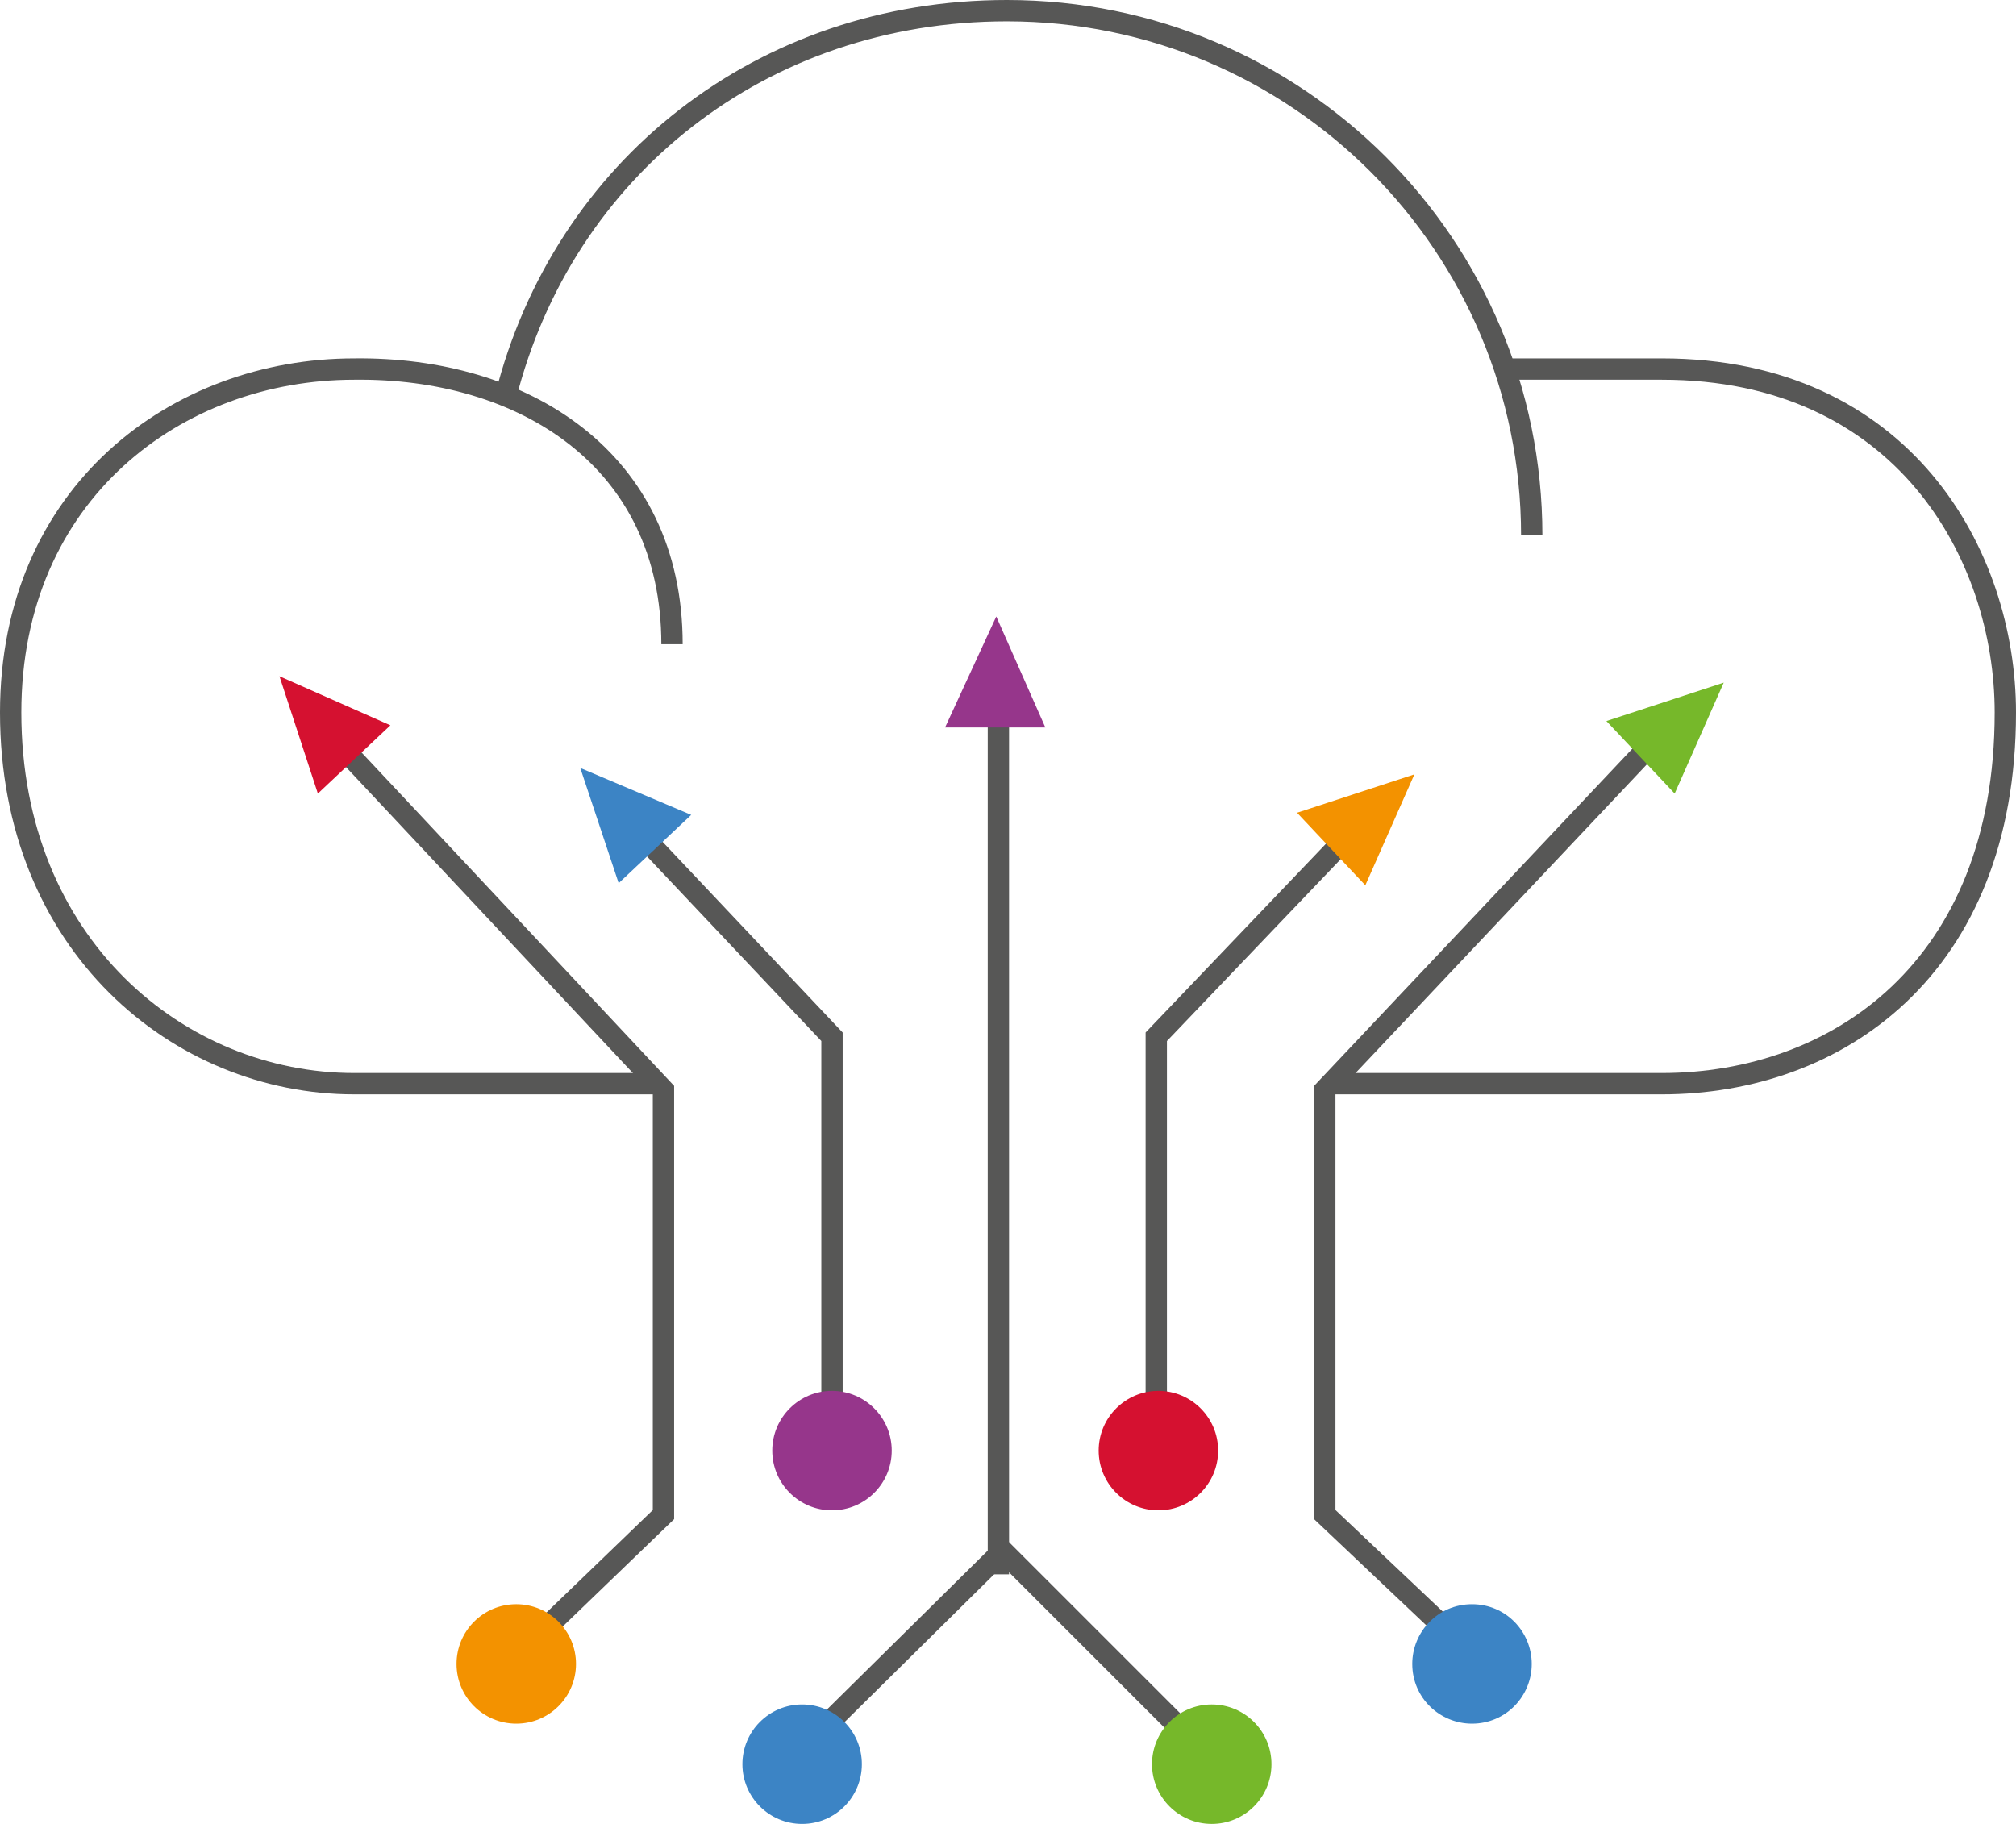 <?xml version="1.0" encoding="utf-8"?>
<!-- Generator: Adobe Illustrator 26.2.1, SVG Export Plug-In . SVG Version: 6.00 Build 0)  -->
<svg version="1.1" id="Ebene_1" xmlns="http://www.w3.org/2000/svg" xmlns:xlink="http://www.w3.org/1999/xlink" x="0px" y="0px"
	 width="94.5px" height="85.5px" viewBox="0 0 94.5 85.5" enable-background="new 0 0 94.5 85.5" xml:space="preserve">
<g>
	<g>
		<path fill="none" stroke="#575756" stroke-miterlimit="10" d="M62.4,50.8h15.5c8.2,0,16.1-5.4,16.1-17.4l0,0
			c0-7.4-4.8-16.1-16.1-16.1h-7.4"/>
		<path fill="none" stroke="#575756" stroke-miterlimit="10" d="M31.5,30.2c0-8.7-7-13-14.9-12.9c-8.3,0-16.1,5.8-16.1,16.1l0,0
			c0,10.9,7.9,17.4,16.1,17.4h14.2"/>
		<path fill="none" stroke="#575756" stroke-miterlimit="10" d="M23.7,18.6c2.7-10.7,12-18.1,23.5-18.1l0,0
			c13.6,0,24.6,11,24.6,24.6l0,0"/>
		<line fill="none" stroke="#575756" stroke-miterlimit="10" x1="46.8" y1="33.6" x2="46.8" y2="73.8"/>
		<polyline fill="none" stroke="#575756" stroke-miterlimit="10" points="38.5,81.1 47,72.7 55.4,81.1 		"/>
		<polyline fill="none" stroke="#575756" stroke-miterlimit="10" points="62.8,39.6 54.2,48.6 54.2,68.6 		"/>
		<polyline fill="none" stroke="#575756" stroke-miterlimit="10" points="77.2,35.1 62.1,51.1 62.1,71 67.7,76.3 		"/>
		<polyline fill="none" stroke="#575756" stroke-miterlimit="10" points="30.5,39.6 39,48.6 39,68.6 		"/>
		<polyline fill="none" stroke="#575756" stroke-miterlimit="10" points="16.1,35.1 31.1,51.1 31.1,71 25.6,76.3 		"/>
	</g>
	<polygon fill="#96368B" points="44.3,34.1 46.7,28.9 49,34.1 	"/>
	<polygon fill="#F39200" points="60.8,38.1 66.3,36.3 64,41.5 	"/>
	<polygon fill="#76B82A" points="75.3,33.8 80.8,32 78.5,37.2 	"/>
	<polygon fill="#D51130" points="14.9,37.2 13.1,31.7 18.3,34 	"/>
	<polygon fill="#3C84C5" points="29,41.4 27.2,36 32.4,38.2 	"/>
	<circle fill="#96368B" cx="39" cy="68" r="2.8"/>
	<circle fill="#D51130" cx="54.3" cy="68" r="2.8"/>
	<circle fill="#3C84C5" cx="37.6" cy="82.7" r="2.8"/>
	<circle fill="#76B82A" cx="56.8" cy="82.7" r="2.8"/>
	<path fill="#3C84C5" d="M71.8,78c0,1.5-1.2,2.8-2.8,2.8c-1.5,0-2.8-1.2-2.8-2.8c0-1.5,1.2-2.8,2.8-2.8C70.6,75.2,71.8,76.5,71.8,78
		z"/>
	<circle fill="#F39200" cx="24.2" cy="78" r="2.8"/>
</g>
</svg>
